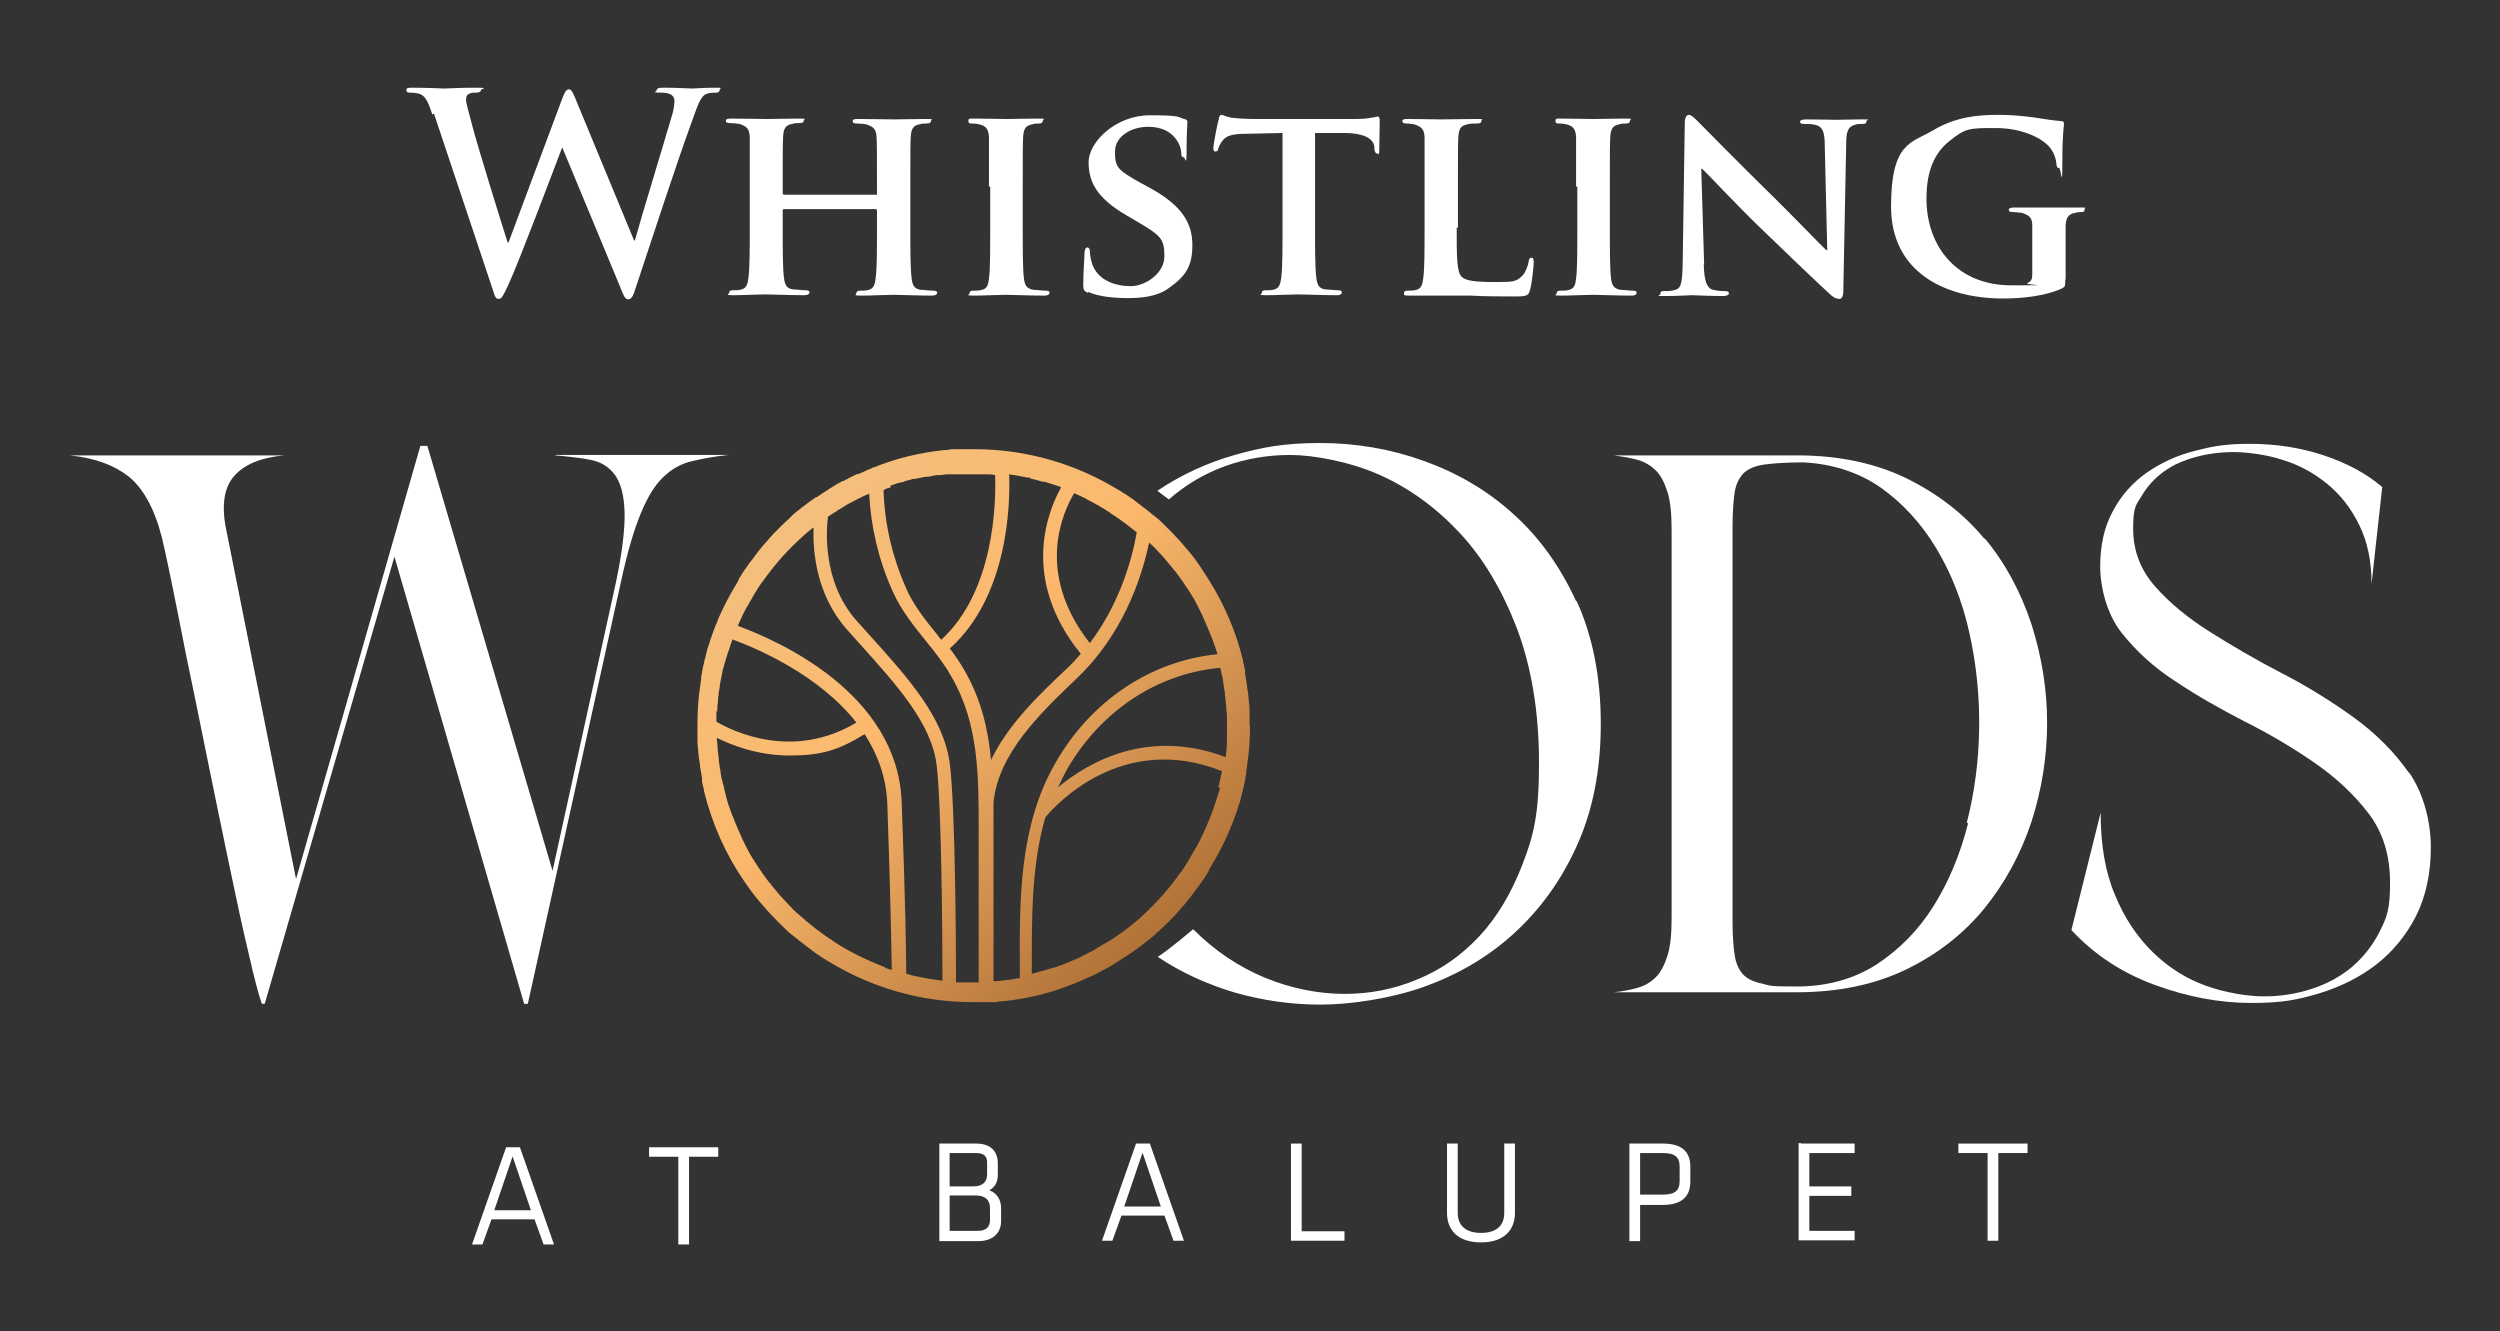 <?xml version="1.0" encoding="UTF-8"?>
<svg xmlns="http://www.w3.org/2000/svg" version="1.1" xmlns:xlink="http://www.w3.org/1999/xlink" viewBox="0 0 607.2 323.3">
  <rect x="0" y="0" width="607.2" height="323.3" fill="#333333" stroke="none"/>
  <defs>
    <style>
      .cls-1 {
        stroke: #fff;
        stroke-miterlimit: 10;
        stroke-width: .5px;
      }

      .cls-1, .cls-2 {
        fill: #fff;
      }

      .cls-3 {
        fill: url(#linear-gradient);
      }
    </style>
    <linearGradient id="linear-gradient" x1="187.4" y1="203.2" x2="287.1" y2="90" gradientTransform="translate(0 324) scale(1 -1)" gradientUnits="userSpaceOnUse">
      <stop offset="0" stop-color="#f3bf7f"/>
      <stop offset=".4" stop-color="#fcb96d"/>
      <stop offset="1" stop-color="#a96a31"/>
    </linearGradient>
  </defs>
  <!-- Generator: Adobe Illustrator 28.7.1, SVG Export Plug-In . SVG Version: 1.2.0 Build 142)  -->
  <g>
    <g id="Layer_1">
      <g id="Layer_1-2" data-name="Layer_1">
        <g>
          <g>
            <g>
              <path class="cls-2" d="M105,27.8c-.8-2.5-1.5-4.1-2.5-4.7-.7-.5-2.1-.6-2.7-.6s-1.1,0-1.1-.6.5-.6,1.5-.6c3.5,0,7.2.2,7.8.2s3.5-.2,7.4-.2,1.4.2,1.4.6-.5.6-1.2.6-1.2,0-1.7.3c-.6.3-.7.7-.7,1.5s.7,3.1,1.5,6.2c1.1,4.4,7.4,24.7,8.6,28.4h.2l13-34.8c.7-1.9,1.1-2.4,1.7-2.4s1.1,1,1.9,3.1l13.9,33.6h.2c1.2-4.5,6.6-22.1,8.9-30,.5-1.5.7-2.9.7-3.9s-.6-2-3.2-2-1.1-.2-1.1-.6.5-.6,1.5-.6c3.5,0,6.4.2,7,.2s3.3-.2,5.6-.2,1.2.1,1.2.5-.3.7-.9.7-1.6,0-2.3.3c-1.6.6-2.3,3.3-3.7,7.1-3.1,8.4-10.1,29.7-13.4,39.7-.7,2.3-1.1,3.1-1.9,3.1s-1.1-.8-2.1-3.3l-13.9-33.5h-.1c-1.3,3.4-10.2,27.1-13,33.2-1.3,2.7-1.6,3.5-2.4,3.5s-.9-.7-1.5-2.5l-14.2-42.5-.4.2Z"/>
              <path class="cls-2" d="M212.7,47.4c.1,0,.3,0,.3-.4v-1.2c0-8.6,0-10.7-.1-12.5-.1-1.9-.7-2.5-2.5-3.1-.5-.1-1.5-.2-2.3-.2s-1-.2-1-.6.4-.5,1.3-.5c3.1,0,7.3.1,8.8.1s5.3-.1,7.6-.1,1.3.1,1.3.5-.4.6-1.1.6-1,0-1.7.2c-1.5.3-2,1.1-2.1,3.1-.1,1.8-.1,3.4-.1,12v10c0,5.2,0,9.7.3,12.2.2,1.6.5,2.7,2.3,2.9.8,0,2.1.2,3,.2s.9.3.9.6-.5.6-1.2.6c-3.8,0-7.7-.2-9.3-.2s-5.5.2-7.8.2-1.3-.2-1.3-.6.3-.6.9-.6,1.6,0,2.1-.2c1.2-.3,1.5-1.3,1.7-3,.3-2.4.3-6.8.3-12v-4.3c0-.2-.2-.3-.3-.3h-22.2c-.2,0-.4,0-.4.3v4.3c0,5.2,0,9.6.3,12,.2,1.6.5,2.7,2.3,2.9.8,0,2.1.2,3,.2s.9.3.9.6-.5.6-1.2.6c-3.8,0-7.9-.2-9.6-.2s-5.2.2-7.6.2-1.1-.2-1.1-.6.2-.6.9-.6,1.5,0,2.1-.2c1.2-.3,1.5-1.3,1.7-3,.3-2.4.3-6.9.3-12.1v-22c-.1-1.9-.7-2.5-2.5-3.1-.5-.1-1.5-.2-2.3-.2s-1-.2-1-.6.5-.5,1.3-.5c3.1,0,7,.1,8.6.1s5.5-.1,7.8-.1,1.2.1,1.2.5-.3.6-1.1.6-1,0-1.7.2c-1.6.3-2.1,1.1-2.2,3.1-.1,1.8-.1,3.9-.1,12.5v1.2c0,.3.2.4.4.4h22.2Z"/>
              <path class="cls-2" d="M240.2,45.3v-12c-.1-1.9-.7-2.6-2-3-.7-.2-1.4-.3-2.1-.3s-.9-.1-.9-.7.5-.5,1.4-.5c2.2,0,6.2.1,7.9.1s5.3-.1,7.6-.1,1.2.1,1.2.5-.3.7-.9.7-1.1,0-1.7.2c-1.6.3-2.1,1.1-2.2,3.1-.1,1.8-.1,3.4-.1,12v10c0,5.5,0,10,.3,12.4.2,1.5.6,2.4,2.3,2.7.8,0,2.1.2,3,.2s.9.3.9.6-.5.6-1.1.6c-3.9,0-7.9-.2-9.5-.2s-5.4.2-7.7.2-1.1-.2-1.1-.6.2-.6.9-.6,1.5,0,2.1-.2c1.2-.3,1.5-1.1,1.7-2.7.3-2.3.3-6.9.3-12.4v-10h-.3Z"/>
              <path class="cls-2" d="M264.2,71.1c-.9-.4-1.1-.7-1.1-1.9,0-3.1.3-6.6.3-7.6s.3-1.5.7-1.5.6.5.6.9c0,.7.2,1.9.5,2.9,1.3,4.2,5.7,5.6,9.4,5.6s8.2-3.2,8.2-7.2-.6-4.9-5.8-8l-3.4-2c-7-4.1-9.2-7.9-9.2-12.9s6.7-11.4,14.8-11.4,6.8.5,8.4.9c.5.1.8.3.8.7,0,.7-.2,2.3-.2,6.8s-.3,1.8-.7,1.8-.6-.3-.6-1-.3-2.3-1.5-3.7c-.9-1.1-2.7-2.7-6.6-2.7s-8,2.2-8,6.1.9,4.5,6.2,7.5l2.4,1.3c7.8,4.3,10.2,8.6,10.2,13.8s-1.6,7.6-5.9,10.6c-2.8,2-6.7,2.3-9.8,2.3s-7-.3-9.6-1.5v.2Z"/>
              <path class="cls-2" d="M311.4,32.3l-8.8.2c-3.4,0-4.8.5-5.7,1.7-.6.8-.9,1.5-1,1.9-.1.5-.3.7-.7.7s-.5-.3-.5-.9c0-.9,1.1-6.4,1.3-6.9.1-.7.3-1.1.7-1.1s1.1.5,2.5.7c1.7.2,3.9.3,5.9.3h23.9c1.9,0,3.1-.1,4-.3.9-.1,1.4-.3,1.6-.3.4,0,.5.3.5,1.2s-.1,5.4-.1,6.9-.2.9-.5.9-.6-.3-.7-1.1v-.6c-.2-1.5-1.7-3.2-7-3.3h-7.4c0,0,0,22.9,0,22.9,0,5.2,0,9.7.3,12.2.2,1.6.5,2.7,2.3,2.9.8,0,2.1.2,3,.2s.9.3.9.6-.5.6-1.1.6c-3.9,0-7.8-.2-9.5-.2s-5.3.2-7.7.2-1.1-.2-1.1-.6.2-.6.9-.6,1.6,0,2.1-.2c1.2-.3,1.5-1.3,1.7-3,.3-2.4.3-6.9.3-12.1v-23h0Z"/>
              <path class="cls-2" d="M353.8,55.3c0,7.3,0,10.9,1.3,12,1,.9,3.3,1.2,7.8,1.2s5.4,0,6.9-1.6c.7-.7,1.3-2.3,1.5-3.4,0-.5.2-.9.7-.9s.5.6.5,1.3-.4,4.9-.9,6.6c-.4,1.3-.7,1.5-3.7,1.5s-7.6,0-10.6-.2c-2.9,0-5.4,0-7.8,0h-3.3c-1.4,0-2.9,0-4.1,0s-1.1-.2-1.1-.6.2-.6.9-.6,1.5,0,2.1-.2c1.2-.3,1.5-1.3,1.7-3,.3-2.4.3-6.9.3-12.1v-22c-.1-1.9-.7-2.5-2.5-3.1-.5-.1-1.2-.2-1.9-.2s-1-.2-1-.6.4-.5,1.3-.5c2.7,0,6.5.1,8.1.1s6.2-.1,8.5-.1,1.3.1,1.3.5-.3.6-1.1.6-1.6,0-2.3.2c-1.6.3-2.1,1.1-2.2,3.1-.1,1.8-.1,3.4-.1,12v10h-.3Z"/>
              <path class="cls-2" d="M382.8,45.3v-12c-.1-1.9-.7-2.6-2-3-.7-.2-1.4-.3-2.1-.3s-.9-.1-.9-.7.5-.5,1.4-.5c2.2,0,6.2.1,7.9.1s5.3-.1,7.6-.1,1.2.1,1.2.5-.3.7-.9.7-1.1,0-1.7.2c-1.6.3-2.1,1.1-2.2,3.1-.1,1.8-.1,3.4-.1,12v10c0,5.5,0,10,.3,12.4.2,1.5.6,2.4,2.3,2.7.8,0,2.1.2,3,.2s.9.3.9.6-.5.6-1.1.6c-3.9,0-7.9-.2-9.5-.2s-5.4.2-7.7.2-1.1-.2-1.1-.6.2-.6.9-.6,1.5,0,2.1-.2c1.2-.3,1.5-1.1,1.7-2.7.3-2.3.3-6.9.3-12.4v-10h-.3Z"/>
              <path class="cls-2" d="M413.8,64.1c.1,4.4.9,5.8,2,6.2,1,.3,2.1.4,3.1.4s1,.3,1,.6-.5.6-1.3.6c-3.8,0-6.6-.2-7.6-.2s-3.3.2-6.4.2-1.3,0-1.3-.6.4-.6.9-.6c.8,0,1.9,0,2.7-.3,1.5-.4,1.7-1.9,1.8-6.9l.5-33.7c0-1.1.4-1.9,1-1.9s1.5.9,2.5,1.9c.7.7,9.6,9.8,18.1,18.1,4,3.9,11.8,12,12.7,12.8h.3l-.6-25.3c0-3.5-.6-4.5-2-5-.9-.3-2.3-.3-3.1-.3s-.9-.3-.9-.6.6-.5,1.5-.5c3.1,0,6.2.1,7.5.1s2.9-.1,5.8-.1,1.3,0,1.3.5-.3.6-1,.6-1.1,0-1.8.2c-1.6.5-2.1,1.5-2.1,4.7l-.7,35.8c0,1.3-.5,1.8-.9,1.8-1,0-1.8-.6-2.4-1.2-3.7-3.4-11-10.4-17.2-16.4-6.4-6.2-12.6-13-13.8-14h-.2l.7,23.2h-.1Z"/>
              <path class="cls-2" d="M501.6,68c0,1.5,0,1.6-.7,2-3.9,1.9-9.8,2.5-14.4,2.5-14.4,0-27.2-6.6-27.2-22.3s4.9-15.4,10.3-18.6c5.6-3.3,10.9-3.7,15.8-3.7s9.2.7,10.4.9c1.2.2,3.3.5,4.7.6.7,0,.8.3.8.7,0,.7-.4,2.2-.4,9.4s-.3,1.3-.8,1.3-.5-.3-.6-.7c-.1-1.3-.5-3.1-2-4.7-1.7-1.8-6.2-4.3-12.8-4.3s-7.3,0-11.4,3.3c-3.3,2.7-5.4,6.9-5.4,13.8,0,12.2,7.9,21.1,20.5,21.1s2.7,0,4.1-.6c.9-.4,1.1-1,1.1-2v-11.9c0-1.9-.7-2.5-2.5-3.1-.5,0-1.5-.2-2.3-.2s-.9-.3-.9-.6.5-.5,1.3-.5c3.1,0,7.3,0,9,0s4.9,0,6.9,0,1.2,0,1.2.5-.3.6-.7.6-.9,0-1.6.2c-1.6.3-2.2,1.1-2.3,3.1v13.1h-.1Z"/>
            </g>
            <g>
              <path class="cls-2" d="M272,229.8h0c-2.4,2.2-5.4,4.4-8.9,6.3,3.1-1.7,6.1-3.7,9-6.3h-.1Z"/>
              <path class="cls-2" d="M134.9,110.6c3.2.3,6.1.6,8.6,1.1s4.4,1.7,5.9,3.7c1.4,2,2.2,5,2.3,9.1s-.6,9.9-2.2,17.4l-15.3,69.6-30.4-103.2h-1.7l-30.2,105.2-16.8-84.1c-1.4-6.2-.8-10.8,1.7-13.7,2.5-2.9,6.6-4.6,12.3-5.1H16.9c6,.6,10.7,2.3,14.3,5.1,3.5,2.8,6.3,7.7,8.1,14.8.2.7.9,3.8,2,9.1,1.1,5.4,2.4,11.8,3.9,19.5,1.6,7.6,3.3,16,5.1,24.9s3.6,17.5,5.3,25.7c1.7,8.1,3.2,15.3,4.7,21.5,1.4,6.2,2.5,10.4,3.3,12.6h.7l31.5-108.6,31.5,108.6h.9l22.2-100.6c1.5-7.1,3-12.7,4.6-16.9,1.6-4.2,3.3-7.4,5.3-9.6s4.3-3.7,7-4.5c2.7-.7,5.9-1.3,9.6-1.7h-42.2.2Z"/>
              <path class="cls-2" d="M482,130.9c-5-6.1-11.4-11-18.9-14.7-7.6-3.7-16.5-5.6-26.7-5.6h-44.4c2.1.3,4,.6,5.8,1.1,1.7.5,3.2,1.4,4.4,2.6,1.2,1.2,2.1,3,2.8,5.2.7,2.2,1,5.3,1,9.1v94.4c0,3.9-.3,6.9-1,9.1-.7,2.2-1.6,4-2.8,5.2-1.2,1.2-2.6,2.1-4.4,2.6-1.7.5-3.7.9-5.8,1.1h44.4c10.2,0,19.1-1.9,26.7-5.6,7.6-3.7,13.9-8.7,18.9-14.8,5-6.2,8.8-13.2,11.4-21,2.5-7.8,3.8-15.8,3.8-24s-1.3-16.1-3.8-24c-2.6-7.8-6.3-14.8-11.4-20.9v.2ZM478,200c-1.9,7.5-4.7,14.2-8.4,20.1-3.7,5.9-8.4,10.6-13.9,14.2-5.5,3.5-12,5.3-19.3,5.3s-6.3-.2-8.4-.7c-2.1-.4-3.7-1.2-4.7-2.3s-1.7-2.7-2-4.7-.5-4.7-.5-8v-95.9c0-3.5.2-6.3.5-8.3.3-2.1,1.1-3.6,2.2-4.8,1.2-1.1,2.9-1.8,5.2-2.1,2.3-.3,5.4-.5,9.4-.5,7.2.4,13.5,2.5,18.8,6.2,5.3,3.8,9.8,8.7,13.4,14.7,3.6,6,6.3,12.8,8,20.4,1.7,7.6,2.5,15.3,2.4,23.2s-1.1,15.6-3,23l.3.2Z"/>
              <path class="cls-2" d="M585,187.6c-3.5-5-8-9.5-13.4-13.4s-11.2-7.5-17.4-10.7-12-6.6-17.4-10-9.9-7.1-13.4-11.1-5.3-8.6-5.3-14,.7-5.7,2.1-8c1.4-2.4,3.2-4.3,5.4-5.9s4.8-2.7,7.7-3.5,6-1.2,9.2-1.2,8,.6,11.9,1.9c4,1.2,7.6,3.2,10.8,5.8,3.2,2.6,5.8,5.9,7.8,10,2,4,3,8.8,3,14.3l2.6-23.5c-3.7-3.2-8.5-5.8-14.2-7.7-5.7-1.9-11.7-2.8-17.9-2.8s-9.1.6-13.4,1.7c-4.4,1.1-8.2,2.9-11.7,5.3-3.4,2.4-6.2,5.5-8.2,9.3-2.1,3.8-3.1,8.3-3.1,13.5s1.7,11.7,5.2,16.1c3.5,4.4,7.8,8.4,13.1,11.8,5.2,3.5,10.9,6.7,16.9,9.8,6,3,11.7,6.4,16.9,10s9.6,7.7,13.1,12.3,5.2,10.2,5.2,16.8-.8,8.4-2.5,11.8c-1.7,3.4-4,6.3-6.8,8.7-2.9,2.4-6.1,4.1-9.8,5.3s-7.5,1.8-11.5,1.8-9.5-.9-14.2-2.6c-4.7-1.7-9-4.4-12.8-8.1-3.8-3.7-6.9-8.3-9.2-13.9-2.4-5.6-3.5-12.3-3.5-20l-7.1,28.5c5.6,6,12.3,10.4,20.2,13.3s15.7,4.4,23.5,4.4,11.2-.8,16.4-2.3c5.2-1.6,9.9-3.9,13.9-7s7.3-7.1,9.7-11.8c2.4-4.8,3.6-10.4,3.6-16.7s-1.8-13.2-5.3-18.2h0Z"/>
              <path class="cls-2" d="M382.8,146c-3.9-8.5-9-15.6-15.4-21.3-6.3-5.7-13.6-9.9-21.7-12.8s-16.5-4.3-25.1-4.3-14,1-20.7,2.9-13,4.8-18.8,8.7c0,0,3.3,2.5,2.8,2.1,4.1-3.6,8.7-6.3,13.7-8.1,5-1.8,10.3-2.7,15.8-2.7s14.4,1.6,21.6,4.8c7.2,3.2,13.7,7.9,19.5,14.1s10.4,14,14,23.4c3.5,9.4,5.3,20.2,5.3,32.6s-1.3,17.5-4,24.5-6.2,12.9-10.5,17.5c-4.4,4.7-9.4,8.2-15.1,10.5-5.7,2.4-11.6,3.5-17.7,3.5s-12.9-1.3-19.2-3.9c-6.3-2.6-12.2-6.5-17.5-11.8.3-.3-5.6,4.8-8.6,6.7,5.8,3.9,12.1,6.7,18.8,8.7,6.7,1.9,13.6,2.9,20.7,2.9s16.9-1.4,25.1-4.3c8.1-2.9,15.4-7.1,21.7-12.8,6.3-5.7,11.5-12.7,15.4-21.3,3.9-8.5,5.9-18.4,5.9-29.8s-2-21.4-5.9-29.9h0Z"/>
              <path class="cls-3" d="M303.5,176.6h0v-4.1c0-.8-.1-1.5-.2-2.3,0-.3,0-.7-.1-1,0-.7-.2-1.5-.3-2.2,0-.3,0-.6-.1-1-.1-.8-.3-1.5-.4-2.3v-.9c-.2-.7-.3-1.5-.5-2.2v-.2c-1.7-7-4.5-13.5-8.2-19.4h0c-.5-.8-1.1-1.7-1.6-2.5h0c-.6-.9-1.1-1.7-1.7-2.5h0c-2.4-3.2-5.2-6.2-8.1-9l-.2-.2c-.6-.6-1.3-1.2-2-1.7-.2,0-.3-.3-.5-.4-.6-.5-1.2-1-1.8-1.4-.2-.2-.4-.3-.6-.5-.6-.4-1.1-.8-1.7-1.3-.2-.2-.5-.3-.7-.5-.6-.4-1.2-.8-1.8-1.2-.2,0-.3-.2-.5-.3-.3-.2-.7-.4-1-.6-10.2-6.2-22.1-9.8-34.9-9.8h-4.5c-.7,0-1.4,0-2,.2h-.6c-6,.6-11.8,2-17.2,4.2-.2,0-.3,0-.5.2-1.1.4-2.1.9-3.2,1.4-.1,0-.2,0-.3,0-1.2.5-2.3,1.1-3.4,1.7,0,0-.1,0-.2,0-1,.5-2,1.1-2.9,1.7-.2,0-.4.3-.6.4-1,.6-1.9,1.2-2.9,1.9,0,0-.1,0-.2,0-1,.7-2,1.4-3,2.2-.2,0-.3.3-.5.4-.4.3-.9.7-1.3,1-.4.3-.8.7-1.2,1.1h0c-.2.2-.4.4-.6.6-.7.6-1.3,1.2-1.9,1.8l-.9.9c-.6.6-1.2,1.2-1.8,1.9-.2.2-.4.5-.6.7-.7.8-1.5,1.7-2.2,2.6-.2.3-.4.5-.6.8-.5.7-1,1.4-1.6,2.1-.2.3-.4.6-.6.9-.7.9-1.3,1.9-1.9,2.9v.2c-.6,1-1.1,1.9-1.7,2.9-.2.3-.3.6-.5.9-.4.8-.9,1.6-1.3,2.5-.1.3-.3.5-.4.8-.5,1.1-1,2.1-1.4,3.2,0,.2-.2.5-.3.7-.3.9-.7,1.8-1,2.7,0,.2-.1.4-.2.5,0,.2-.1.4-.2.7-.1.4-.2.8-.4,1.2-.2.5-.3,1-.4,1.5-.1.4-.2.8-.3,1.2,0,.2-.1.4-.2.6,0,.2,0,.4-.1.6-.2.8-.4,1.6-.5,2.4,0,.4-.2.8-.2,1.2v.3c0,.5-.2,1.1-.2,1.6-.5,3.1-.7,6.3-.7,9.6s0,2.1,0,3.2v.9c0,.8.1,1.5.2,2.3,0,.3,0,.7.1,1,0,.7.2,1.5.3,2.2,0,.3,0,.6.1,1,.1.8.3,1.5.4,2.3v.9c.2.7.3,1.5.5,2.2v.2c2,8,5.3,15.4,9.8,21.9h0c.6.8,1.1,1.6,1.7,2.4h0c2.4,3.2,5.2,6.2,8.1,9l.2.2c.6.6,1.3,1.2,2,1.7.2.1.3.3.5.4.6.5,1.2,1,1.8,1.4.2.2.4.3.6.5.6.4,1.1.8,1.7,1.3.2.2.5.3.7.5.6.4,1.2.8,1.8,1.2.2.1.3.2.5.3.3.2.7.4,1,.6,10.2,6.2,22.1,9.8,34.9,9.8h4.5c.7,0,1.4,0,2-.2h.6c6-.6,11.8-2,17.2-4.2.2,0,.3-.1.5-.2,1.1-.4,2.1-.9,3.2-1.4.1,0,.2,0,.3-.1,1.2-.5,2.3-1.1,3.4-1.7,0,0,.1,0,.2-.1,1-.5,2-1.1,2.9-1.7.2-.1.4-.3.6-.4,1-.6,1.9-1.2,2.9-1.9,0,0,.1,0,.2-.1,1-.7,2-1.4,3-2.2.2-.1.3-.3.5-.4.4-.3.9-.7,1.3-1s.8-.7,1.2-1.1h0c.2-.2.4-.4.7-.6.6-.6,1.3-1.2,1.9-1.8.3-.3.6-.6.9-.9.6-.6,1.2-1.2,1.8-1.9.2-.2.4-.5.6-.7.7-.8,1.5-1.7,2.2-2.6.2-.3.4-.5.6-.8.5-.7,1-1.4,1.6-2.1.2-.3.4-.6.6-.9.7-.9,1.3-1.9,1.9-2.9v-.2c.6-1,1.1-1.9,1.7-2.9.2-.3.3-.6.5-.9.4-.8.9-1.6,1.3-2.5.1-.3.3-.5.4-.8.5-1.1,1-2.2,1.4-3.2,0-.2.2-.5.3-.7.3-.9.7-1.8,1-2.7,0-.2.1-.4.2-.5,0-.2.1-.4.2-.7.1-.4.2-.8.4-1.2.2-.5.3-1,.4-1.5.1-.4.2-.8.3-1.2,0-.2.1-.4.2-.6,0-.2,0-.4.1-.6.2-.8.4-1.6.5-2.4,0-.4.2-.8.2-1.2v-.3c0-.5.2-1.1.2-1.6.5-3.1.7-6.3.7-9.6h-.1ZM296.3,191.4c-.1.5-.2.9-.4,1.4-.1.4-.2.8-.4,1.2-.1.4-.2.8-.4,1.2-.1.3-.2.7-.3,1-.3.8-.6,1.6-.9,2.4,0,.2-.2.4-.3.7-.4,1-.8,2-1.3,3,0,.1-.1.3-.2.4-.4.9-.8,1.7-1.3,2.6,0,.2-.2.3-.3.5-1.1,2-2.2,3.9-3.5,5.8,0,0-.1.2-.2.2-2.6,3.7-5.6,7.2-9,10.3-.1.1-.2.2-.3.3-.7.6-1.4,1.3-2.2,1.9-.2.1-.3.3-.5.4-.8.7-1.7,1.3-2.6,2-.2.1-.4.3-.6.4-.7.5-1.4,1-2.1,1.4-.3.2-.6.4-.9.5-.7.4-1.4.8-2,1.2-.3.2-.5.3-.8.5-1,.5-1.9,1-2.9,1.5h0c-.9.5-1.9.9-2.9,1.3-.3.1-.6.3-1,.4-.7.3-1.4.6-2.1.8-.4.2-.8.3-1.3.4-.3.1-.7.2-1,.3-.6.2-1.2.4-1.8.5-.2,0-.4.1-.6.2-.5.1-1,.3-1.6.4v-1.2c0-12.4-.1-25.1,3.3-36.8,2-2.4,18.3-21,42.9-11.2-.2.9-.4,1.8-.6,2.7,0,.4-.2.7-.3,1.1l.4.3ZM244.8,238c-.3,0-.6,0-.8.1-.6,0-1.3.2-1.9.2h-.8v-43.4h0c1.2-12,11.4-21.7,20.3-30.2,8.6-8.2,14.7-19.7,17.5-32.9.3.3.6.5.9.8.2.2.3.3.5.5.4.4.8.9,1.2,1.3.2.2.3.3.5.5.4.5.8.9,1.2,1.4.1.2.3.3.4.5.4.5.9,1,1.3,1.6,0,.1.2.2.3.3,1,1.3,2,2.7,2.9,4.1h0c.4.7.9,1.3,1.3,2,0,.2.2.3.3.5.3.6.6,1.1.9,1.7.1.2.2.4.3.6.3.5.5,1.1.8,1.6.1.2.2.5.3.7.2.5.5,1.1.7,1.6.1.2.2.5.3.7.2.6.5,1.1.7,1.7,0,.2.2.4.3.7.2.6.5,1.2.7,1.9,0,.2.1.3.2.5.2.6.4,1.2.6,1.9-16.2,1.6-30.7,11.3-39.3,26.3-8.9,15.4-8.8,33.2-8.7,50.4v2h-.5c-.7.1-1.5.3-2.2.4h-.2ZM214.9,234.9c-2.1-.8-4.2-1.7-6.2-2.7-.1,0-.2-.1-.4-.2-1-.5-2-1-3-1.6-.9-.5-1.7-1-2.6-1.6-.1,0-.3-.2-.4-.3-.8-.5-1.7-1.1-2.5-1.7-1.4-1-2.7-2-4-3.1-.1,0-.2-.2-.3-.3-.5-.4-1-.9-1.5-1.3-.2-.1-.3-.3-.5-.4-.4-.4-.9-.8-1.3-1.3l-.5-.5c-.4-.4-.8-.9-1.2-1.3l-.5-.5c-.4-.5-.8-.9-1.2-1.4-.1-.2-.3-.3-.4-.5-.4-.5-.9-1-1.3-1.6,0-.1-.2-.2-.3-.3-1-1.3-2-2.7-2.9-4.1h0c-.4-.7-.8-1.3-1.3-2,0-.2-.2-.3-.3-.5-.3-.6-.6-1.1-.9-1.7-.1-.2-.2-.4-.3-.6-.3-.5-.5-1.1-.8-1.6-.1-.2-.2-.5-.3-.7-.2-.5-.5-1.1-.7-1.6-.1-.2-.2-.5-.3-.7-.2-.5-.5-1.1-.7-1.7,0-.2-.2-.4-.3-.7-.2-.6-.5-1.2-.7-1.9,0-.2-.1-.3-.2-.5-.3-.8-.5-1.6-.7-2.4-.2-.8-.4-1.6-.6-2.4,0-.4-.2-.8-.3-1.1,0-.4-.2-.8-.3-1.3,0-.4-.2-.9-.2-1.3s-.1-.8-.2-1.2c0-.5-.2-1-.2-1.5s0-.6-.1-.9c0-.6-.1-1.2-.2-1.8h0c0-1-.1-1.8-.2-2.7v-.2c3.6,1.8,10,4.3,17.7,4.3s11.9-1.3,18.2-5.2c3.1,4.8,5.2,10.3,5.5,16.7.8,22.4,1,35.1,1.1,40.6-.4-.1-.8-.3-1.2-.4-.2,0-.3-.1-.5-.2h0ZM174.2,172.7c0-.9.1-1.8.2-2.6,0-.4,0-.8.1-1.1,0-.7.2-1.4.3-2.1,0-.3,0-.6.1-.9.2-1,.4-2,.6-3,0-.4.2-.7.3-1.1.1-.5.2-.9.4-1.4.1-.4.2-.8.4-1.3.1-.4.2-.8.4-1.2.1-.3.2-.7.3-1,.2-.6.4-1.1.6-1.7,6,2.2,21,8.6,30.1,20.2-15.4,9.2-29.8,2.2-34-.2v-2.5h.2ZM179.9,150.4c.4-.9.8-1.7,1.3-2.6,0-.2.2-.3.3-.5,1.1-2,2.2-3.9,3.5-5.8,0,0,.1-.2.2-.2,2.6-3.7,5.6-7.2,9-10.3l.3-.3c.7-.6,1.4-1.3,2.2-1.9.2-.1.3-.3.5-.4.1-.1.3-.2.4-.3-.2,5.5.5,16.2,8.1,24.8,1.2,1.3,2.3,2.6,3.5,3.9,8.8,9.8,17.1,19,18.3,29.1,1.2,10,1.4,42.2,1.4,52.3-2.2-.3-4.3-.6-6.4-1.1-.2,0-.3,0-.5-.1-.7-.2-1.3-.3-1.9-.5,0-4.8-.2-17.7-1.1-41.7-1-26.6-30.3-39.3-39.8-42.8.2-.4.3-.8.5-1.1,0-.1.1-.3.2-.4h0ZM203.2,124.1c.7-.4,1.4-.8,2-1.2s.5-.3.8-.5c1-.5,1.9-1,2.9-1.5h0c.7-.3,1.4-.7,2.2-1,.4,8,2.3,16.2,5.7,23.7,2,4.5,5.1,8.4,8.1,12.1,2.2,2.7,4.4,5.5,6.1,8.5,6.8,11.6,6.7,24.4,6.7,37.9v36.5h-5.5c0-9.8-.2-42.6-1.5-53-1.4-11.2-10-20.8-19.2-31-1.2-1.3-2.3-2.6-3.5-3.9-8.6-9.7-7.2-23-6.9-25.2.4-.3.8-.5,1.2-.8.3-.2.6-.4.9-.5h0ZM216.3,117.9c.3,0,.7-.2,1-.3.6-.2,1.2-.4,1.8-.5.2,0,.4,0,.6-.2.7-.2,1.5-.4,2.2-.6h.4c.8-.2,1.6-.3,2.4-.5h.5c.7,0,1.5-.3,2.2-.4.3,0,.6,0,.8,0,.6,0,1.3-.2,1.9-.2h1.1c.6,0,1.1,0,1.7,0h6.7c.7,0,1.4,0,2.1.2.2,6.2,0,28-13.1,40-.3-.4-.7-.9-1-1.3-3-3.7-5.8-7.2-7.6-11.4-3.3-7.5-5.2-15.7-5.4-23.7.1,0,.3,0,.4-.2.4-.2.8-.3,1.3-.4v-.3ZM250.2,116.2c1,.2,2,.5,3,.8.2,0,.3,0,.5,0,1.1.3,2.1.7,3.1,1,.2,0,.3,0,.5.2.1,0,.3,0,.4.2-3,5.4-10.1,22,4.8,40.4-1,1.2-2.1,2.4-3.3,3.5-6.9,6.5-14.4,13.7-18.5,22.3-.7-7.7-2.5-15.1-6.7-22.2-1-1.7-2.1-3.3-3.3-4.9,14.1-12.6,14.7-34.9,14.4-42.3,1.5.2,3,.5,4.5.8.2,0,.3,0,.5,0h.1ZM263.8,121.2c1,.5,2,1,3,1.6.9.5,1.7,1,2.6,1.6.1,0,.3.2.4.3.8.5,1.7,1.1,2.5,1.7,1.3.9,2.5,1.9,3.8,2.9-1.3,7.3-4.4,17.6-11.4,26.9-13.6-17.3-6.3-32.3-3.8-36.4.9.4,1.8.8,2.6,1.2.1,0,.2,0,.4.2h-.1ZM296.4,162.3c0,.3.1.5.2.8,0,.4.2.8.3,1.3,0,.4.2.9.2,1.3s.1.8.2,1.2c0,.5.2,1,.2,1.5s0,.6.1.9c0,.6.1,1.2.2,1.8h0c0,.9.1,1.8.2,2.6v2.7h0v3.9c0,.9-.1,1.8-.2,2.6,0,.3,0,.6-.1,1-18.8-7.1-33.2,1.1-40.7,7.3.7-1.5,1.4-3,2.2-4.4,8.2-14.2,22-23.3,37.3-24.6h-.1Z"/>
            </g>
          </g>
          <path class="cls-1" d="M228.4,301.1v-23.1h8.7c3.1,0,5,1.5,5,4.6v2.8c0,1.8-.8,3.1-2.6,3.8,1.8.2,3.4,1.7,3.4,4.3v3c0,3.2-2.3,4.7-5.3,4.7h-9.2ZM240,282.3c0-1.6-.9-2.5-2.9-2.5h-6.7v8.6h6c2.5,0,3.6-1.3,3.6-3.2v-3h0ZM240.7,293.4c0-1.9-1.1-3.3-3.8-3.3h-6.5v9.1h7.1c2.2,0,3.2-1.1,3.2-2.9v-3h0Z"/>
          <path class="cls-1" d="M283,295h-10.8l-2.2,6.1h-2l8.1-23.1h3l8.1,23.1h-2l-2.2-6.1ZM272.8,293.3h9.5l-4.8-14.1-4.8,14.1h0Z"/>
          <path class="cls-1" d="M130,295.9h-10.8l-2.2,6.1h-2l8.1-23.1h3l8.1,23.1h-2l-2.2-6.1ZM119.8,294.2h9.5l-4.8-14.1-4.8,14.1h.1Z"/>
          <path class="cls-1" d="M315.9,299.3h10.4v1.8h-12.5v-23.1h2.1v21.3h0Z"/>
          <path class="cls-1" d="M367.7,278v16.6c0,3.9-2.4,6.9-8,6.9s-8-3-8-6.9v-16.6h2.1v16.6c0,3.2,2.1,5.1,5.9,5.1s5.9-1.8,5.9-5.1v-16.6h2.1Z"/>
          <path class="cls-1" d="M396,278h7.9c4.7,0,6.4,2.1,6.4,5.4v3.6c0,3.2-1.7,5.4-6.4,5.4h-5.8v8.8h-2.1v-23.1h0ZM403.9,279.8h-5.8v10.6h5.8c2.9,0,4.3-1,4.3-3.5v-3.6c0-2.5-1.4-3.5-4.3-3.5Z"/>
          <path class="cls-1" d="M437.2,278h13v1.8h-11v8.6h10.2v1.8h-10.2v9h11v1.8h-13.1v-23.1h.1Z"/>
          <path class="cls-1" d="M483,279.8h-7.1v-1.8h16.3v1.8h-7.1v21.3h-2.1v-21.3h0Z"/>
          <path class="cls-1" d="M165,280.7h-7.1v-1.8h16.3v1.8h-7.1v21.3h-2.1v-21.3h0Z"/>
        </g>
      </g>
    </g>
  </g>
</svg>